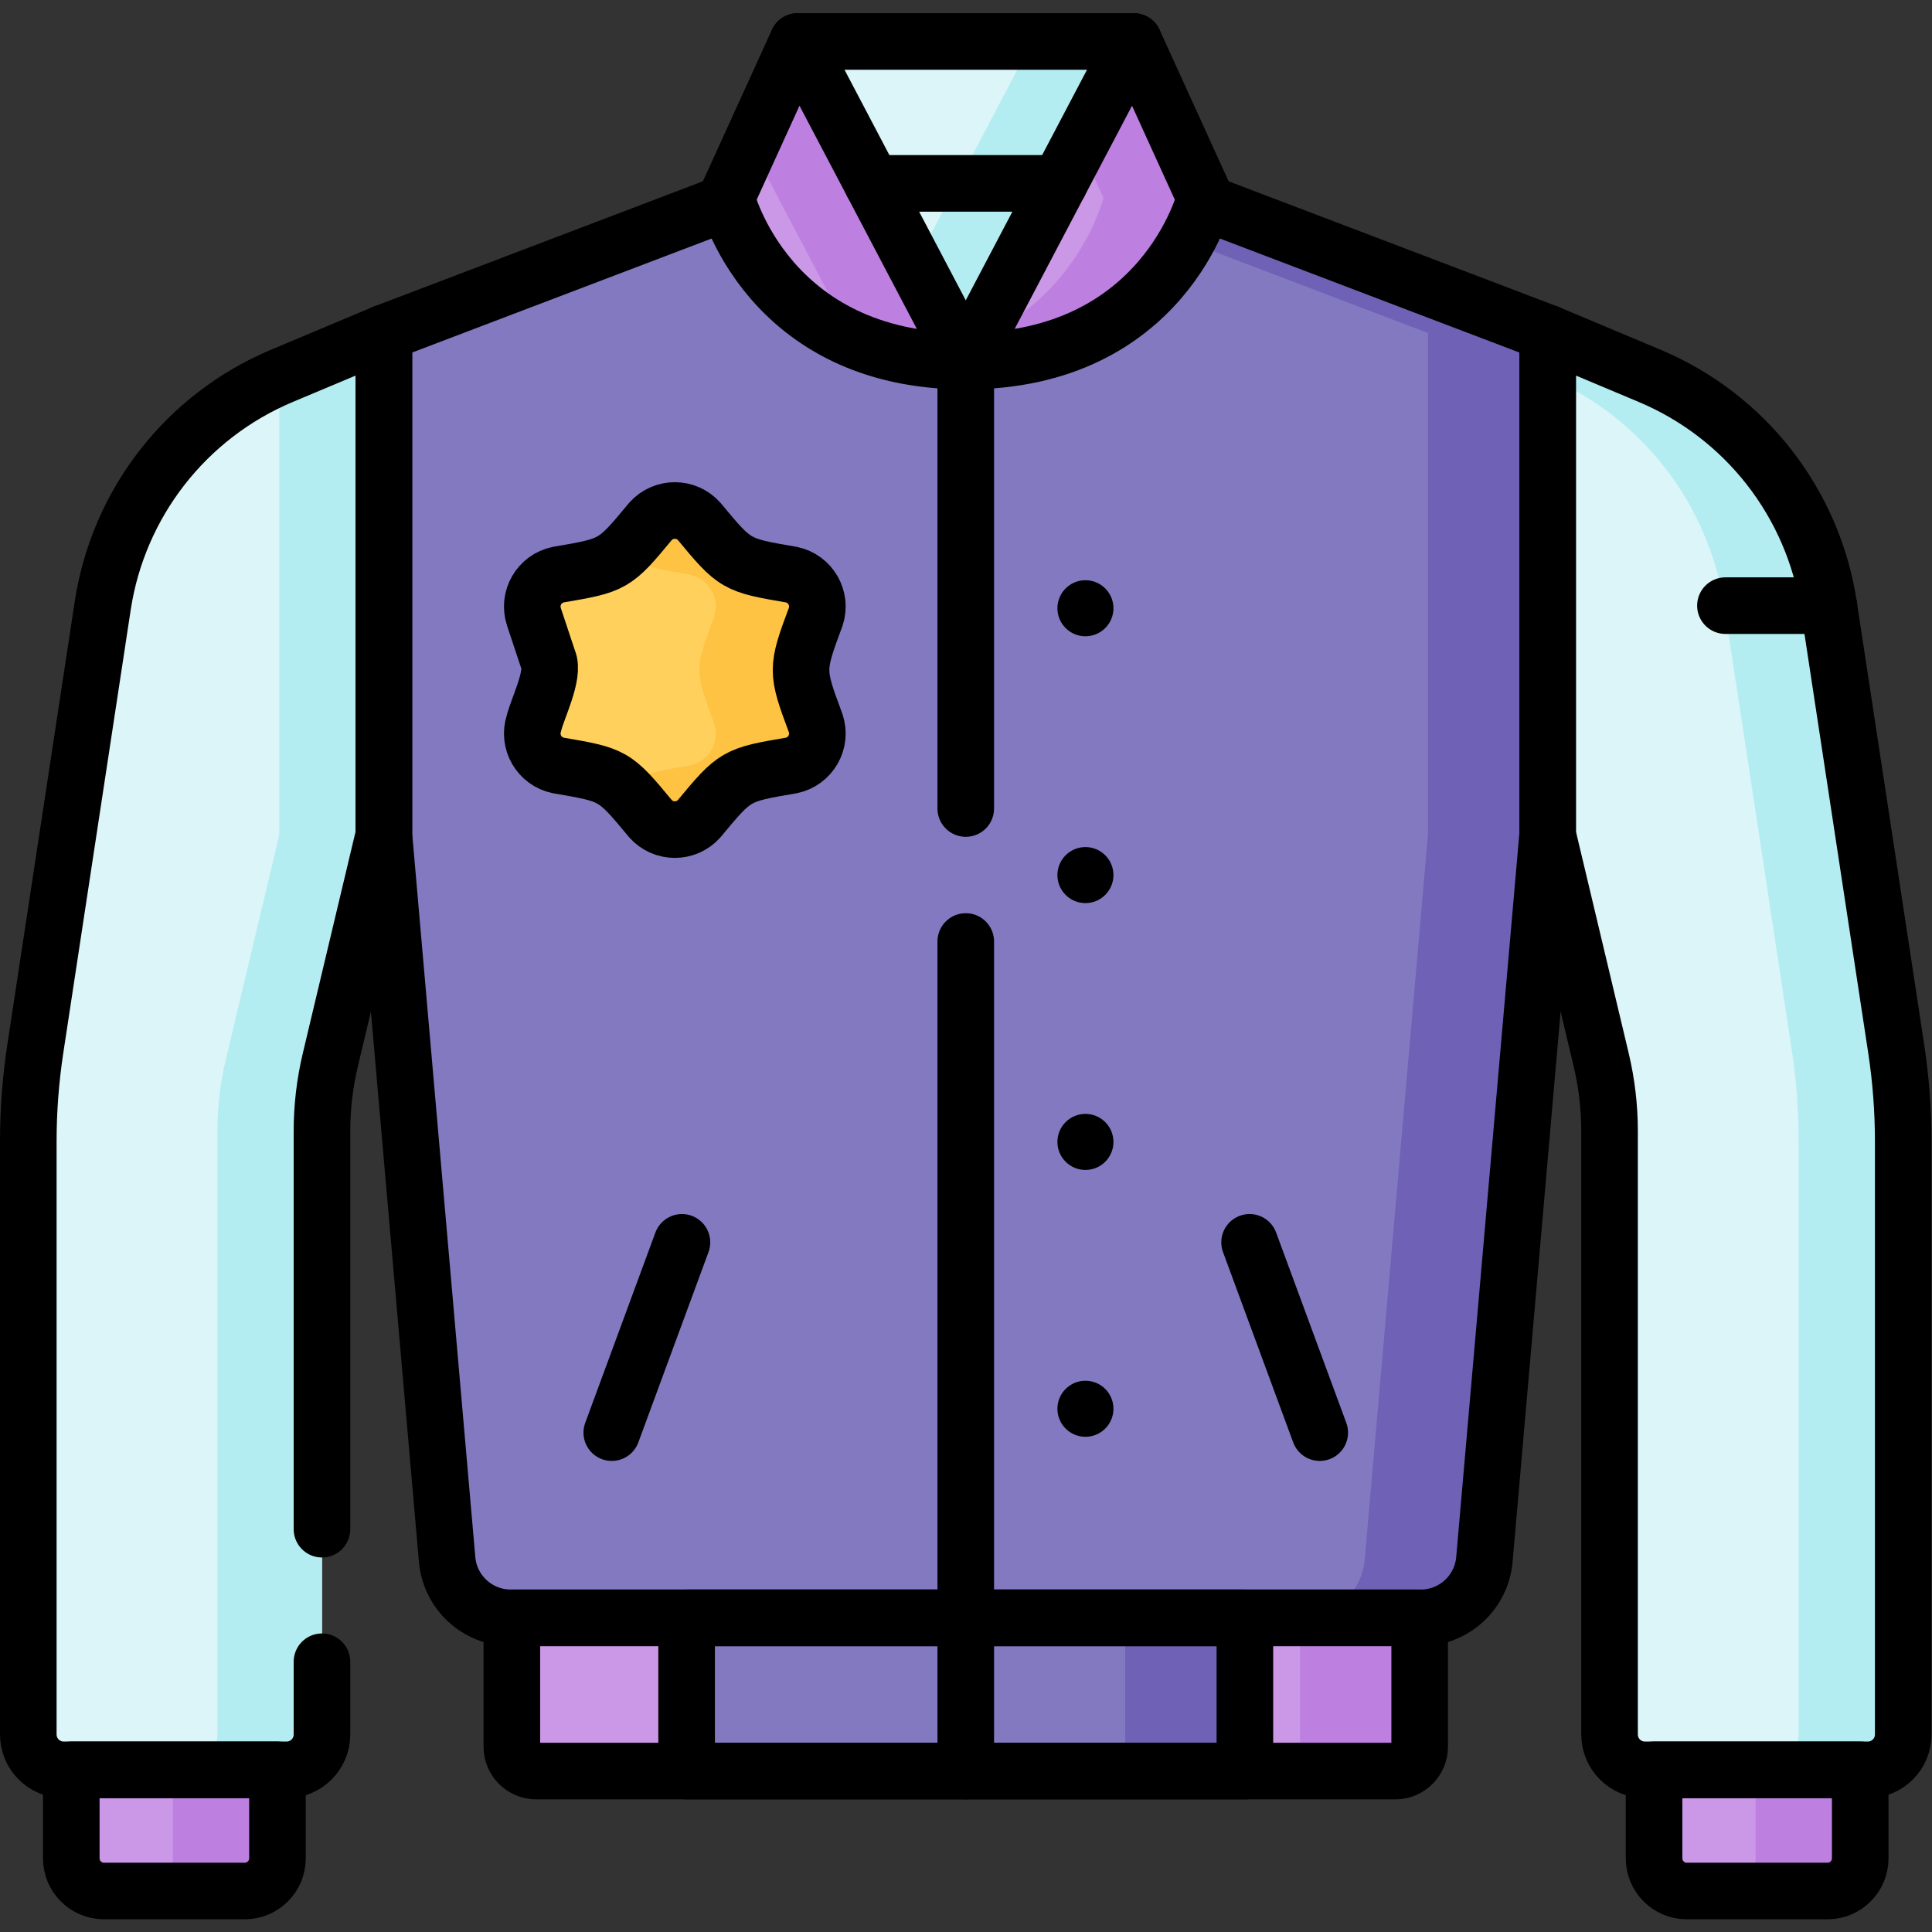 <?xml version="1.0" encoding="UTF-8" standalone="no"?>
<!-- Created with Inkscape (http://www.inkscape.org/) -->

<svg
   version="1.1"
   id="svg6432"
   xml:space="preserve"
   width="682.667"
   height="682.667"
   viewBox="0 0 682.667 682.667"
   xmlns="http://www.w3.org/2000/svg"
   xmlns:svg="http://www.w3.org/2000/svg"><rect x="0" y="0" width="682.667" height="682.667" fill="#333333" stroke="none"/><defs
     id="defs6436"><clipPath
       clipPathUnits="userSpaceOnUse"
       id="clipPath6446"><path
         d="M 0,512 H 512 V 0 H 0 Z"
         id="path6444" /></clipPath></defs><g
     id="g6438"
     transform="matrix(1.333,0,0,-1.333,0,682.667)"><g
       id="g6440"><g
         id="g6442"
         clip-path="url(#clipPath6446)"><g
           id="g6448"
           transform="translate(101.76,423.86)"><path
             d="m 0,0 -27.065,-11.371 c -25.348,-10.65 -43.329,-33.721 -47.463,-60.902 l -17.875,-117.494 c -1.236,-8.125 -1.857,-16.333 -1.857,-24.551 v -157.183 c 0,-5.177 4.197,-9.373 9.372,-9.373 h 59.102 c 5.176,0 9.372,4.196 9.372,9.373 v 159.948 c 0,6.366 0.745,12.709 2.219,18.901 L 0,-133.028 Z"
             style="fill:#dcf5f8;fill-opacity:1;fill-rule:nonzero;stroke:none"
             id="path6450" /></g><g
           id="g6452"
           transform="translate(74.694,412.489)"><path
             d="m 0,0 c -0.222,-0.093 -0.437,-0.194 -0.658,-0.289 v -121.368 l -14.195,-59.624 c -1.474,-6.192 -2.218,-12.535 -2.218,-18.901 V -360.13 c 0,-5.177 -4.197,-9.373 -9.373,-9.373 H 1.279 c 5.176,0 9.372,4.196 9.372,9.373 v 159.948 c 0,6.366 0.745,12.709 2.219,18.901 l 14.195,59.624 V 11.371 Z"
             style="fill:#b3edf2;fill-opacity:1;fill-rule:nonzero;stroke:none"
             id="path6454" /></g><g
           id="g6456"
           transform="translate(18.899,42.986)"><path
             d="m 0,0 h 54.648 v -23.456 c 0,-4.785 -3.878,-8.663 -8.663,-8.663 H 8.663 C 3.879,-32.119 0,-28.241 0,-23.456 Z"
             style="fill:#cb97e7;fill-opacity:1;fill-rule:nonzero;stroke:none"
             id="path6458" /></g><g
           id="g6460"
           transform="translate(45.824,42.986)"><path
             d="m 0,0 v -23.456 c 0,-4.785 -3.878,-8.663 -8.662,-8.663 h 27.723 c 4.785,0 8.663,3.878 8.663,8.663 V 0 Z"
             style="fill:#bd80e1;fill-opacity:1;fill-rule:nonzero;stroke:none"
             id="path6462" /></g><g
           id="g6464"
           transform="translate(306.053,463.522)"><path
             d="m 0,0 h -50.053 -50.053 l -104.187,-39.661 v -133.028 l 16.757,-192.079 c 0.764,-8.757 8.097,-15.478 16.888,-15.478 H 70.543 c 8.791,0 16.123,6.721 16.888,15.478 l 16.757,192.079 v 133.028 z"
             style="fill:#8379c1;fill-opacity:1;fill-rule:nonzero;stroke:none"
             id="path6466" /></g><g
           id="g6468"
           transform="translate(306.053,463.522)"><path
             d="M 0,0 H -31.723 L 72.465,-39.661 V -172.689 L 55.707,-364.768 c -0.764,-8.757 -8.096,-15.478 -16.888,-15.478 h 31.724 c 8.791,0 16.123,6.721 16.888,15.478 l 16.757,192.079 v 133.028 z"
             style="fill:#6e61b6;fill-opacity:1;fill-rule:nonzero;stroke:none"
             id="path6470" /></g><g
           id="g6472"
           transform="translate(410.24,423.86)"><path
             d="m 0,0 27.065,-11.371 c 25.348,-10.65 43.329,-33.721 47.463,-60.902 l 17.875,-117.494 c 1.236,-8.125 1.857,-16.333 1.857,-24.551 v -157.183 c 0,-5.177 -4.197,-9.373 -9.372,-9.373 H 25.786 c -5.176,0 -9.372,4.196 -9.372,9.373 v 159.948 c 0,6.366 -0.745,12.709 -2.219,18.901 L 0,-133.028 Z"
             style="fill:#dcf5f8;fill-opacity:1;fill-rule:nonzero;stroke:none"
             id="path6474" /></g><g
           id="g6476"
           transform="translate(502.643,234.094)"><path
             d="m 0,0 -17.874,117.493 c -4.136,27.182 -22.115,50.253 -47.463,60.903 l -27.065,11.371 v -11.661 c 24.998,-10.771 42.706,-33.669 46.804,-60.613 L -27.723,0 c 1.237,-8.125 1.858,-16.333 1.858,-24.552 v -157.182 c 0,-5.177 -4.197,-9.373 -9.373,-9.373 h 27.722 c 5.177,0 9.373,4.196 9.373,9.373 V -24.552 C 1.857,-16.333 1.236,-8.125 0,0"
             style="fill:#b3edf2;fill-opacity:1;fill-rule:nonzero;stroke:none"
             id="path6478" /></g><g
           id="g6480"
           transform="translate(493.101,42.986)"><path
             d="m 0,0 h -54.648 v -23.456 c 0,-4.785 3.878,-8.663 8.663,-8.663 h 37.322 c 4.784,0 8.663,3.878 8.663,8.663 z"
             style="fill:#cb97e7;fill-opacity:1;fill-rule:nonzero;stroke:none"
             id="path6482" /></g><g
           id="g6484"
           transform="translate(465.377,42.986)"><path
             d="m 0,0 v -23.456 c 0,-4.785 -3.879,-8.663 -8.662,-8.663 h 27.723 c 4.784,0 8.662,3.878 8.662,8.663 V 0 Z"
             style="fill:#bd80e1;fill-opacity:1;fill-rule:nonzero;stroke:none"
             id="path6486" /></g><g
           id="g6488"
           transform="translate(376.32,83.27)"><path
             d="m 0,0 v -34.159 c 0,-3.561 -2.891,-6.45 -6.45,-6.45 h -227.74 c -3.56,0 -6.451,2.889 -6.451,6.45 V 0 Z"
             style="fill:#cb97e7;fill-opacity:1;fill-rule:nonzero;stroke:none"
             id="path6490" /></g><g
           id="g6492"
           transform="translate(344.597,83.27)"><path
             d="m 0,0 v -34.159 c 0,-3.561 -2.89,-6.45 -6.45,-6.45 h 31.723 c 3.56,0 6.451,2.889 6.451,6.45 V 0 Z"
             style="fill:#bd80e1;fill-opacity:1;fill-rule:nonzero;stroke:none"
             id="path6494" /></g><g
           id="g6496"
           transform="translate(211.443,501.133)"><path
             d="M 0,0 44.557,-84.729 89.113,0 Z"
             style="fill:#dcf5f8;fill-opacity:1;fill-rule:nonzero;stroke:none"
             id="path6498" /></g><g
           id="g6500"
           transform="translate(273.607,501.133)"><path
             d="M 0,0 -31.082,-59.105 -17.607,-84.729 26.949,0 Z"
             style="fill:#b3edf2;fill-opacity:1;fill-rule:nonzero;stroke:none"
             id="path6502" /></g><g
           id="g6504"
           transform="translate(256,416.404)"><path
             d="M 0,0 -44.556,84.729 -63.446,43.255 C -63.446,43.255 -52.763,0 0,0"
             style="fill:#cb97e7;fill-opacity:1;fill-rule:nonzero;stroke:none"
             id="path6506" /></g><g
           id="g6508"
           transform="translate(226.022,422.165)"><path
             d="M 0,0 C 8.043,-3.492 17.906,-5.761 29.979,-5.761 L -14.578,78.968 -27.086,51.507 Z"
             style="fill:#bd80e1;fill-opacity:1;fill-rule:nonzero;stroke:none"
             id="path6510" /></g><g
           id="g6512"
           transform="translate(256,416.404)"><path
             d="M 0,0 44.556,84.729 63.446,43.255 C 63.446,43.255 52.763,0 0,0"
             style="fill:#cb97e7;fill-opacity:1;fill-rule:nonzero;stroke:none"
             id="path6514" /></g><g
           id="g6516"
           transform="translate(300.557,501.133)"><path
             d="m 0,0 -14.441,-27.461 6.382,-14.013 c 0,0 -6.359,-25.721 -33.468,-37.494 l -3.03,-5.761 c 52.764,0 63.447,43.255 63.447,43.255 z"
             style="fill:#bd80e1;fill-opacity:1;fill-rule:nonzero;stroke:none"
             id="path6518" /></g><path
           d="M 329.99,42.661 H 182.01 V 83.27 h 147.98 z"
           style="fill:#8379c1;fill-opacity:1;fill-rule:nonzero;stroke:none"
           id="path6520" /><path
           d="m 298.267,42.661 h 31.724 V 83.27 h -31.724 z"
           style="fill:#6e61b6;fill-opacity:1;fill-rule:nonzero;stroke:none"
           id="path6522" /><g
           id="g6524"
           transform="translate(145.314,337.237)"><path
             d="m 0,0 -3.78,11.383 c -1.63,4.909 1.39,10.141 6.458,11.184 14.756,2.513 14.891,2.61 24.431,14.106 3.437,3.866 9.478,3.866 12.914,0 9.555,-11.524 9.707,-11.592 24.432,-14.106 5.066,-1.043 8.088,-6.275 6.457,-11.184 -5.184,-13.889 -5.168,-14.349 0,-28.211 1.631,-4.91 -1.391,-10.142 -6.457,-11.185 -14.756,-2.512 -14.892,-2.61 -24.432,-14.105 -3.436,-3.867 -9.477,-3.867 -12.914,0 -9.554,11.522 -9.707,11.592 -24.431,14.105 -5.068,1.043 -8.088,6.275 -6.458,11.185 C -2.92,-13.07 1.782,-3.86 0,0"
             style="fill:#ffd15c;fill-opacity:1;fill-rule:nonzero;stroke:none"
             id="path6526" /></g><g
           id="g6528"
           transform="translate(216.226,348.62)"><path
             d="m 0,0 c 1.63,4.909 -1.39,10.142 -6.457,11.185 -14.726,2.513 -14.877,2.582 -24.432,14.105 -3.436,3.866 -9.477,3.866 -12.914,0 -3.032,-3.654 -5.114,-6.153 -7.017,-7.948 4.098,-3.863 7.359,-4.442 17.415,-6.157 5.066,-1.043 8.087,-6.276 6.457,-11.185 -5.185,-13.889 -5.169,-14.349 0,-28.211 1.63,-4.91 -1.391,-10.142 -6.457,-11.185 -10.067,-1.713 -13.33,-2.307 -17.415,-6.158 1.903,-1.794 3.987,-4.293 7.017,-7.947 3.437,-3.867 9.478,-3.867 12.914,0 9.54,11.495 9.676,11.593 24.432,14.105 C -1.39,-38.353 1.63,-33.121 0,-28.211 -5.169,-14.349 -5.185,-13.889 0,0"
             style="fill:#ffc344;fill-opacity:1;fill-rule:nonzero;stroke:none"
             id="path6530" /></g><g
           id="g6532"
           transform="translate(85.346,106.775)"><path
             d="m 0,0 v 105.532 c 0,6.365 0.745,12.709 2.219,18.901 l 14.195,59.624 v 133.028 l -27.065,-11.371 c -25.348,-10.65 -43.328,-33.721 -47.463,-60.902 L -75.989,127.318 c -1.236,-8.125 -1.857,-16.333 -1.857,-24.551 V -54.416 c 0,-5.177 4.197,-9.373 9.372,-9.373 h 59.102 c 5.176,0 9.372,4.196 9.372,9.373 v 19.278"
             style="fill:none;stroke:#000000;stroke-width:15;stroke-linecap:round;stroke-linejoin:round;stroke-miterlimit:10;stroke-dasharray:none;stroke-opacity:1"
             id="path6534" /></g><g
           id="g6536"
           transform="translate(18.899,42.986)"><path
             d="m 0,0 h 54.648 v -23.456 c 0,-4.785 -3.878,-8.663 -8.663,-8.663 H 8.663 C 3.879,-32.119 0,-28.241 0,-23.456 Z"
             style="fill:none;stroke:#000000;stroke-width:15;stroke-linecap:round;stroke-linejoin:round;stroke-miterlimit:10;stroke-dasharray:none;stroke-opacity:1"
             id="path6538" /></g><g
           id="g6540"
           transform="translate(180.767,182.814)"><path
             d="M 0,0 -18.6,-50.443"
             style="fill:none;stroke:#000000;stroke-width:15;stroke-linecap:round;stroke-linejoin:round;stroke-miterlimit:10;stroke-dasharray:none;stroke-opacity:1"
             id="path6542" /></g><g
           id="g6544"
           transform="translate(256,416.404)"><path
             d="M 0,0 -44.556,84.729 -63.446,43.255 C -63.446,43.255 -52.763,0 0,0 Z"
             style="fill:none;stroke:#000000;stroke-width:15;stroke-linecap:round;stroke-linejoin:round;stroke-miterlimit:10;stroke-dasharray:none;stroke-opacity:1"
             id="path6546" /></g><g
           id="g6548"
           transform="translate(231.22,463.518)"><path
             d="M 0,0 H 24.78 49.561"
             style="fill:none;stroke:#000000;stroke-width:15;stroke-linecap:round;stroke-linejoin:round;stroke-miterlimit:10;stroke-dasharray:none;stroke-opacity:1"
             id="path6550" /></g><g
           id="g6552"
           transform="translate(319.13,458.537)"><path
             d="M 0,0 91.11,-34.68 V -167.71 L 74.351,-359.78 c -0.761,-8.76 -8.091,-15.48 -16.881,-15.48 h -241.199 c -8.791,0 -16.121,6.72 -16.881,15.48 l -16.76,192.07 V -34.68 L -126.26,0"
             style="fill:none;stroke:#000000;stroke-width:15;stroke-linecap:round;stroke-linejoin:round;stroke-miterlimit:10;stroke-dasharray:none;stroke-opacity:1"
             id="path6554" /></g><g
           id="g6556"
           transform="translate(410.24,423.86)"><path
             d="m 0,0 27.065,-11.371 c 25.348,-10.65 43.329,-33.721 47.463,-60.902 l 17.875,-117.494 c 1.236,-8.125 1.857,-16.333 1.857,-24.551 v -157.183 c 0,-5.177 -4.197,-9.373 -9.372,-9.373 H 25.786 c -5.176,0 -9.372,4.196 -9.372,9.373 v 159.948 c 0,6.366 -0.745,12.709 -2.219,18.901 L 0,-133.028 Z"
             style="fill:none;stroke:#000000;stroke-width:15;stroke-linecap:round;stroke-linejoin:round;stroke-miterlimit:10;stroke-dasharray:none;stroke-opacity:1"
             id="path6558" /></g><g
           id="g6560"
           transform="translate(493.101,42.986)"><path
             d="m 0,0 h -54.648 v -23.456 c 0,-4.785 3.878,-8.663 8.663,-8.663 h 37.322 c 4.784,0 8.663,3.878 8.663,8.663 z"
             style="fill:none;stroke:#000000;stroke-width:15;stroke-linecap:round;stroke-linejoin:round;stroke-miterlimit:10;stroke-dasharray:none;stroke-opacity:1"
             id="path6562" /></g><g
           id="g6564"
           transform="translate(331.233,182.814)"><path
             d="M 0,0 18.6,-50.443"
             style="fill:none;stroke:#000000;stroke-width:15;stroke-linecap:round;stroke-linejoin:round;stroke-miterlimit:10;stroke-dasharray:none;stroke-opacity:1"
             id="path6566" /></g><g
           id="g6568"
           transform="translate(376.32,83.27)"><path
             d="m 0,0 v -34.159 c 0,-3.561 -2.891,-6.45 -6.45,-6.45 h -227.74 c -3.56,0 -6.451,2.889 -6.451,6.45 V 0 Z"
             style="fill:none;stroke:#000000;stroke-width:15;stroke-linecap:round;stroke-linejoin:round;stroke-miterlimit:10;stroke-dasharray:none;stroke-opacity:1"
             id="path6570" /></g><g
           id="g6572"
           transform="translate(300.557,501.133)"><path
             d="M 0,0 H -89.113"
             style="fill:none;stroke:#000000;stroke-width:15;stroke-linecap:round;stroke-linejoin:round;stroke-miterlimit:10;stroke-dasharray:none;stroke-opacity:1"
             id="path6574" /></g><g
           id="g6576"
           transform="translate(256,416.404)"><path
             d="M 0,0 44.556,84.729 63.446,43.255 C 63.446,43.255 52.763,0 0,0 Z"
             style="fill:none;stroke:#000000;stroke-width:15;stroke-linecap:round;stroke-linejoin:round;stroke-miterlimit:10;stroke-dasharray:none;stroke-opacity:1"
             id="path6578" /></g><path
           d="M 329.99,42.661 H 182.01 V 83.27 h 147.98 z"
           style="fill:none;stroke:#000000;stroke-width:15;stroke-linecap:round;stroke-linejoin:round;stroke-miterlimit:10;stroke-dasharray:none;stroke-opacity:1"
           id="path6580" /><g
           id="g6582"
           transform="translate(256,262.56)"><path
             d="M 0,0 V -219.901"
             style="fill:none;stroke:#000000;stroke-width:15;stroke-linecap:round;stroke-linejoin:round;stroke-miterlimit:10;stroke-dasharray:none;stroke-opacity:1"
             id="path6584" /></g><g
           id="g6586"
           transform="translate(256,416.404)"><path
             d="M 0,0 V -118.596"
             style="fill:none;stroke:#000000;stroke-width:15;stroke-linecap:round;stroke-linejoin:round;stroke-miterlimit:10;stroke-dasharray:none;stroke-opacity:1"
             id="path6588" /></g><g
           id="g6590"
           transform="translate(295.151,350.894)"><path
             d="m 0,0 c 0,-4.103 -3.325,-7.428 -7.428,-7.428 -4.102,0 -7.428,3.325 -7.428,7.428 0,4.103 3.326,7.429 7.428,7.429 C -3.325,7.429 0,4.103 0,0"
             style="fill:#000000;fill-opacity:1;fill-rule:nonzero;stroke:none"
             id="path6592" /></g><g
           id="g6594"
           transform="translate(295.151,280.162)"><path
             d="m 0,0 c 0,-4.103 -3.325,-7.429 -7.428,-7.429 -4.102,0 -7.428,3.326 -7.428,7.429 0,4.103 3.326,7.428 7.428,7.428 C -3.325,7.428 0,4.103 0,0"
             style="fill:#000000;fill-opacity:1;fill-rule:nonzero;stroke:none"
             id="path6596" /></g><g
           id="g6598"
           transform="translate(295.151,209.43)"><path
             d="m 0,0 c 0,-4.103 -3.325,-7.428 -7.428,-7.428 -4.102,0 -7.428,3.325 -7.428,7.428 0,4.103 3.326,7.429 7.428,7.429 C -3.325,7.429 0,4.103 0,0"
             style="fill:#000000;fill-opacity:1;fill-rule:nonzero;stroke:none"
             id="path6600" /></g><g
           id="g6602"
           transform="translate(295.151,138.698)"><path
             d="m 0,0 c 0,-4.103 -3.325,-7.429 -7.428,-7.429 -4.102,0 -7.428,3.326 -7.428,7.429 0,4.103 3.326,7.428 7.428,7.428 C -3.325,7.428 0,4.103 0,0"
             style="fill:#000000;fill-opacity:1;fill-rule:nonzero;stroke:none"
             id="path6604" /></g><g
           id="g6606"
           transform="translate(145.314,337.237)"><path
             d="m 0,0 -3.78,11.383 c -1.63,4.909 1.39,10.141 6.458,11.184 14.756,2.513 14.891,2.61 24.431,14.106 3.437,3.866 9.478,3.866 12.914,0 9.555,-11.524 9.707,-11.592 24.432,-14.106 5.066,-1.043 8.088,-6.275 6.457,-11.184 -5.184,-13.889 -5.168,-14.349 0,-28.211 1.631,-4.91 -1.391,-10.142 -6.457,-11.185 -14.756,-2.512 -14.892,-2.61 -24.432,-14.105 -3.436,-3.867 -9.477,-3.867 -12.914,0 -9.554,11.522 -9.707,11.592 -24.431,14.105 -5.068,1.043 -8.088,6.275 -6.458,11.185 C -2.92,-13.07 1.782,-3.86 0,0 Z"
             style="fill:none;stroke:#000000;stroke-width:15;stroke-linecap:round;stroke-linejoin:round;stroke-miterlimit:10;stroke-dasharray:none;stroke-opacity:1"
             id="path6608" /></g><g
           id="g6610"
           transform="translate(484.769,351.587)"><path
             d="M 0,0 H -27.398"
             style="fill:none;stroke:#000000;stroke-width:15;stroke-linecap:round;stroke-linejoin:round;stroke-miterlimit:10;stroke-dasharray:none;stroke-opacity:1"
             id="path6612" /></g></g></g></g></svg>
